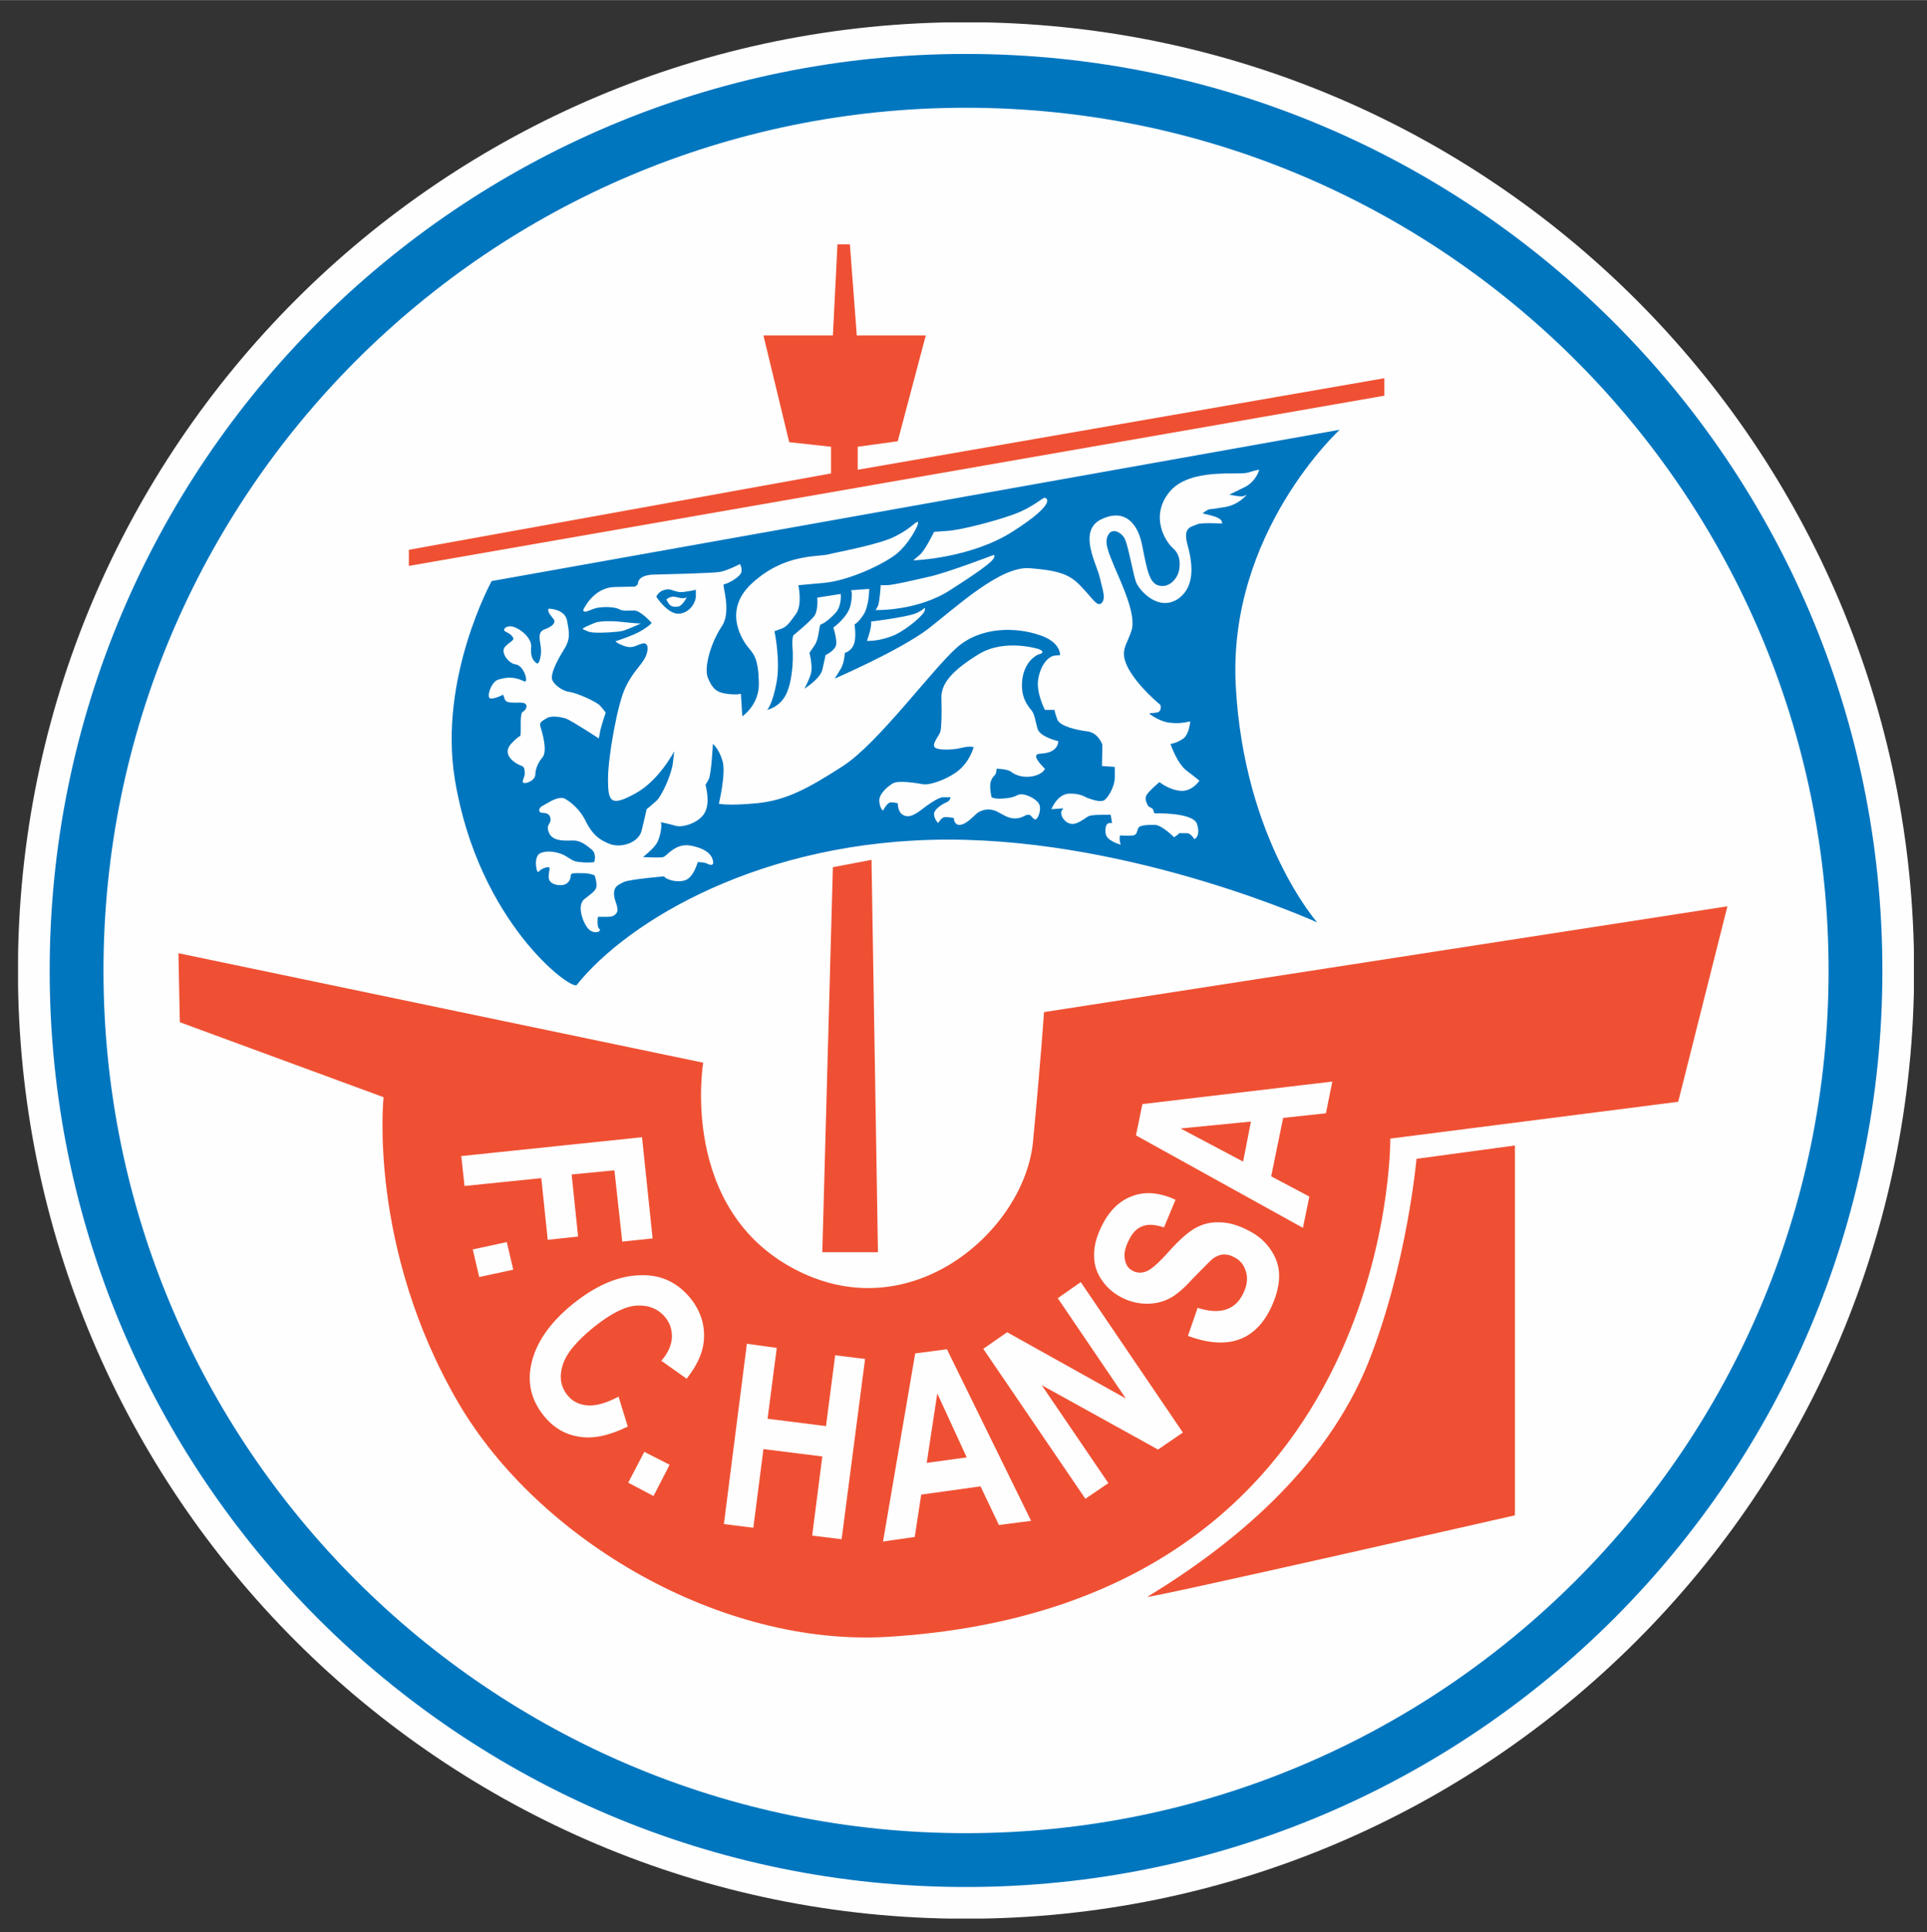 <?xml version="1.0" encoding="UTF-8"?>
<svg xmlns="http://www.w3.org/2000/svg" version="1.2" viewBox="0 0 419 420" width="399" height="400">
  <rect x="0" y="0" width="419" height="420" fill="#333333" stroke="none"/>
  <title>FCHansa_Logo_2009rz-4c</title>
  <defs>
    <clipPath id="cp1">
      <path d="m3.93 417.07h412.22v-412.22h-412.22z"></path>
    </clipPath>
  </defs>
  <style>
		.s0 { fill: #fefefe } 
		.s1 { fill: #ef5033 } 
		.s2 { fill: #0076bf } 
	</style>
  <g id="Ebene 1">
    <g id="&lt;Clip Group&gt;" clip-path="url(#cp1)">
      <path id="&lt;Path&gt;" class="s0" d="m3.9 211c0-113.9 92.3-206.2 206.1-206.2 113.9 0 206.2 92.3 206.2 206.2 0 113.8-92.3 206.1-206.2 206.1-113.8 0-206.1-92.3-206.1-206.1z"></path>
      <path id="&lt;Compound Path&gt;" fill-rule="evenodd" class="s1" d="m173.2 276.1c25.2 12.9 49.5-8.8 51.4-27.8 1.8-18.9 2.4-28.3 2.4-28.3l148.6-23-10.7 42.5-62.6 8c0 0 1.1 101.4-109 108.3-36.6 2.3-76.2-21.1-93.6-50.8-19.8-33.9-16.3-66.5-16.3-66.5l-44.3-16.3-0.3-15 114.1 23.8c0 0-5.4 32 20.3 45.1zm111.5-16l-8.3-4.4 2.6-12.7 9.3-1 1.4-6.9-41.3 4.9-1.4 6.8 36.3 20.1zm-85.8 74l1.4-9.2 12.9-1.8 4 8.4 7-0.9-18.3-37.3-6.9 0.9-7 40.9zm-59.3-56.9q-7.3 0-15.1 6.3-7.5 6.1-9 13.1-1.3 6.1 2.7 11.1 3.1 3.9 7.7 4.6 4.5 0.8 10.6-2.2l-2-6.5q-4 2.1-6.7 1.9-2.8-0.2-4.4-2.2-2.2-2.7-1.1-6.4 1-3.7 6.8-8.4 5.6-4.5 9.4-4.7 3.9-0.2 6.2 2.6 1.5 1.9 1.4 4.4-0.2 2.6-2.3 5l5.5 3.9q3.3-4.2 3.7-7.9 0.6-5.2-2.8-9.5-4.2-5.2-10.6-5.1zm0-30l-39.3 4.1 0.7 6.5 16.7-1.7 1.4 13.4 6.6-0.7-1.4-13.5 9.3-0.9 1.7 15.5 6.6-0.7zm-35.4 30.4l7.4-1.6-1.4-6-7.4 1.6zm37.9 47.6l3.5-6.8-5.5-2.8-3.5 6.7zm21.7 6.9l2.2-17.1 12.8 1.6-2.2 17.2 6.4 0.8 5.1-39.2-6.5-0.8-2 15.4-12.7-1.6 2-15.4-6.5-0.9-5 39.2zm46.4-15.3l-8.7 1.2 2.3-15.1zm30.8 5.6l-14.5-21.3 25.3 14 5.4-3.7-22.2-32.7-5 3.5 14.8 21.8-25.8-14.4-5.2 3.6 22.2 32.6zm35.3-38q2.9-6.1 1.2-10.5-1.8-4.4-6.4-6.6-3.2-1.6-6-1.6-2.7-0.1-5.1 1.2-2.4 1.3-5.8 5.1-3.2 3.6-4.8 4.3-1.6 0.7-3 0-1.5-0.7-1.8-2.5-0.4-1.7 0.8-4.1 1.1-2.4 2.9-3.1 1.7-0.8 4.8 0.2l2.5-6q-5.2-2.4-9.4-0.8-4.2 1.5-6.7 6.6-1.7 3.5-1.6 6.4 0 2.9 1.7 5.3 1.7 2.5 4.6 3.9 2.5 1.2 5.2 1.2 2.6 0 4.8-1.1 2.2-1.1 5.1-4.3 3.4-3.5 4.4-4.4 1.1-0.8 2.2-0.9 1.1-0.1 2.3 0.5 2.1 1 2.7 3.2 0.7 2.2-0.6 4.8-2.6 5.4-9.9 3.1l-2.1 6.1q12.8 4.7 18-6zm-6-31.9l-13.6-7.2 15.3-1.5zm27.3 43.5c8.4-21.3 10.4-44.1 10.4-44.1l21.4-2.9v80.4c0 0-81.3 18.5-79.9 17.7 18.1-11 38.7-27.6 48.1-51.1zm-108.1-109.1l1.4 85.3h-12.1l2.3-83.7zm-100.6-67.4l91.8-16.6v-5.8l-9.1-1-5.6-23.2h15.1l1-19.8h2.7l1.5 19.8h15l-6.1 23-8.7 1.2v5l114.5-19.9v3.8l-212.1 37z"></path>
      <path id="&lt;Compound Path&gt;" fill-rule="evenodd" class="s2" d="m210 410.2c-110 0-199.2-89.2-199.2-199.2 0-110.1 89.2-199.3 199.2-199.3 110.1 0 199.3 89.2 199.3 199.3 0 110-89.2 199.2-199.3 199.2zm0-386.8c-103.5 0-187.5 84-187.5 187.6 0 103.5 84 187.5 187.5 187.5 103.6 0 187.6-84 187.6-187.5 0-103.6-84-187.6-187.6-187.6zm76.4 177.1c0 0-39.6-18-80.2-18-40.5 0-69.7 17.7-80.8 31.6-1.1 1.3-21.4-13.6-26.5-44.7-3.6-22 8-43.1 8-43.1l184.4-32.9c0 0-24.4 22.4-22.6 55.7 1.8 33.4 17.7 51.4 17.7 51.4zm-15.3-93l-0.6 0.3c-0.6 0.3-3.2-0.3-3.2-0.3 0 0 1.1-0.5 3.5-1.7 2.4-1.3 3-3.7 3-3.7 0 0-0.5 0-2.4 0.6-1.9 0.7-12.6-1.2-17.1 4.2-4.4 5.4-0.8 10.9 0.7 12.2 1.4 1.2 1.7 2.8 1.4 4.7-0.3 1.9-2.1 4-4.3 3.5-2.2-0.4-2.7-3.5-3.7-8.5-0.9-5.1-3.9-8.4-9-5.9-5.1 2.5-0.9 9.8-0.3 12.5 0.6 2.7 1.4 4.5 0.5 5.6-1 1.1-1.9-0.8-4.5-3.5-2.5-2.7-4.9-3.5-11.2-4-6.4-0.5-15.9 8.4-22.1 13.2-6.2 4.7-20.3 10.8-20.3 10.8 0 0 0.5-0.8 1.3-2.1 0.8-1.3 0.9-3.5 0.9-3.5 0 0 1.3-0.3 1.9-1.7 0.7-1.5 0.2-4.5 0.2-4.5 0 0 0.6-0.1 1.9-2 1.3-1.9 1.3-5.7 1.3-5.7l-4 0.3c0 0 0.5 0.1 0 3-0.5 2.8-3.8 5.1-3.8 5.1 0 0 1 3 0.5 4.1-0.5 1.1-2.2 1.9-2.2 1.9 0 0-0.2 1.1-0.7 3.2-0.5 2-3.9 4.1-3.9 4.1 0 0 0.9-1.6 1.4-3.2 0.5-1.6-0.3-4.6-0.3-4.6l1.1-1.6c1.1-1.6 0.9-4.4 1.4-4.6 0.5-0.1 1.7-0.9 3.2-2.5 1.4-1.6 1.1-4.1 1.1-4.1l-5.1 0.8c0 0 0.3 3-0.8 4.2-1.1 1.3-4.4 4-4.4 4 0 0-0.3 0.6-0.2 2.4 0.2 1.7 0.2 6.5-1.1 9.8-1.3 3.4-4.4 4-4.4 4 0 0 1.1-1 2-5.7 1-4.8-0.4-11.4-0.4-11.4l1.4-0.5c1.4-0.5 1.9-1.4 3.3-3.3 1.4-2 0.5-6.2 0.5-6.2l5.5-0.5c5.6-0.5 13-4.1 15.7-6.2 2.7-2.1 5.1-6.5 4.8-7-0.3-0.4-1.4 1.3-4.8 3-3.3 1.8-12.3 3.4-14.7 4-2.4 0.6-9.5-0.2-16.5 6.2-7 6.3-1.6 13.3-0.6 14.4 0.9 1.1 1.9 2.2 2 7.2 0.2 4.9-3.6 7.4-3.6 7.4l-0.3-4.9c0 0-0.8 0.3-3.1 0-2.2-0.3-3.1-1.1-4.1-3.5-0.9-2.4 0.8-7.8 3-11.1 2.3-3.3 0-9.2 0.5-9.2 0.5 0 2.7-1.1 3.5-2.1 0.8-0.9 0-2.3 0-2.3 0 0-2.7 1.4-4.3 1.7-1.6 0.3-11.2 0.5-14.7 0.6-3.5 0.2-3.2 2.1-3.2 2.1l-0.6 0.5-4.6 0.1c-4.6 0.2-6.7 5-6.7 5 0.2 0.8 1.1 0.1 2.7-0.4 1.6-0.4 4.1-0.3 5.1 0.2 0.9 0.5 1.9 0.3 3.3 0.3 1.4 0 3.8 2.7 3.8 2.7 0 0-0.3 0.5-2.1 1.6-1.7 1.1-5.8 2.4-5.8 2.4 0 0 0.6 0.6 2.2 1.1 1.6 0.5 2.4-0.3 3.6-0.6 1.3-0.4 1.6 1.1 0.7 3-1 1.9-2.6 3-4.3 6.5-1.7 3.5-3.8 15-3.8 20 0 4.9 0.6 6 5.9 3.1 5.2-2.8 8.5-9.2 8.5-9.2l-0.3 2.6c-0.3 2.5-2.5 7.3-3.6 8.2-1.1 1-2.1 1.8-2.1 1.8 0 0-0.5 2.3-1.1 4.7-0.6 2.4-4.1 3.8-6.8 2.9-2.7-1-4-2.4-5.3-4.9-1.2-2.6-3.3-4.3-4.6-5-1.2-0.6-3.3 0.7-3.3 0.7 0 0-0.5 0.3-1.4 0.8-1 0.4-1.3 1.6 0 1.6 1.2 0 1.7 0.7 1.6 1.7-0.2 0.9-1.1 1.1-0.2 2.9 1 1.7 3.7 1.4 5.2 1.4 1.6 0 2.9 1.1 4 2 1.1 1 0.5 2.7 0.5 2.7 0 0-1.4 0.2-2.9 0-1.4-0.1-1.7-0.3-3.1-1.2-1.5-1-4.2-1.5-5.8-0.7-1.5 0.8-0.7 4.6-0.3 4 0.5-0.6 1.5-1 2.1-1 0.6 0 0.1 0.8 0.1 2.1 0 1.3 1.3 1.9 2.9 1.8 1.6-0.2 1.9-1.5 1.9-2.1 0-0.6 0.8-0.5 2.5-0.5 1.8 0 2.7 0.5 2.7 0.5 0 0 0.4 1.1 0.4 2.2 0 1.1-1 1.6-2.7 3-1.8 1.5 0.1 6.1 1.4 6.8 1.3 0.8 2.5 0 1.9-0.4-0.6-0.5-0.3-2.6-0.3-2.6h1.7c1 0 1.8 0 2.4-0.9 0.6-1-0.6-2.6-0.6-4.1 0-1.6 0.8-1.9 2.2-2.6 1.4-0.6 8.7-1.2 8.7-1.2 0.3 0.6 2.5 1.4 4.4 0.9 2-0.5 2.9-4 2.9-4 0 0 1.6 0 2.2 0.4 0.7 0.3 1.4 0.4 1.1-0.8-0.3-1.3-1.6-2.6-4.9-3.2-3.3-0.6-5.2 2.4-5.9 2.5-0.6 0.2-4.4 0-4.4 0 0 0 2.2-1.7 3-3 0.8-1.3 1.3-4.4 0.8-4.6-0.5-0.1 1.6 0.3 3.3 0.8 1.8 0.5 5.6-0.9 6.5-3.2 1-2.2 0-5.7 0-5.7l0.7-1.2c0.6-1.3 0.9-7.7 0.9-7.7 0 0 1.3 1 2.1 3.7 0.8 2.7-0.8 9.3-0.8 9.3 0 0 1.9 0.5 8.2-0.1 6.4-0.6 11.2-3.2 18.8-8.1 7.6-4.9 19.3-20.9 24.7-25.7 5.4-4.8 13.2-4.4 17.9-2.8 4.8 1.5 4.6 4.4 4.6 4.4l-1.2 0.1c-1.3 0.2-2.9 1.8-3.5 4.8-0.7 3 1.4 7 1.4 7h2.1c0 0 0 0.5 0.6 2.1 0.6 1.5 4.3 2.3 6.7 2.6 2.3 0.4 3.1 2.9 3.1 2.9l-0.1 4.6 2.8 0.2v2.2c0 2.2-1.6 4.7-2.4 5.1-0.8 0.3-2 0-3.1-0.4-1.1-0.3-1.6-1.1-4.3-1.1-2.7 0-4 3.4-4 3.4l2.6-0.2-0.4 0.6c-0.3 0.7 0.4 2.3 1.8 2.7 1.4 0.5 3.2-1.1 4.1-1.6 1-0.4 4.8-0.3 4.8-0.3l0.3 1.8h-0.5c-0.5 0-1.1 0.4-0.9 2.2 0.1 1.7 3.3 2.5 3.3 2.5l-0.2-0.6c-0.1-0.6 0-1.4 0-1.4 0 0 1.9 0.1 2.9 0 0.9-0.2 0.8-1 1.1-1.6 0.3-0.7 2.2-0.7 3.6-0.7 1.5 0 4.2 2.7 4.2 2.7l0.4-0.3c0.5-0.3 0.7-0.6 0.7-0.6h1.7c0.8 0 1.6 1.3 1.6 1.3 0 0 1.4-0.5 0.6-3.2-0.7-2.7-9.3-2.4-9.3-2.4l-0.2-0.6c-0.1-0.7-1.1-0.7-1.2-1.1-0.2-0.5-0.7-1.1-0.4-2.1 0.4-0.9 2.9-3 2.9-3 0 0 2.1 1.7 4.6 1.9 2.5 0.2 4.1-2.2 4.1-2.2 0 0-0.8-0.7-2.8-2.2-2.1-1.6-3.5-5.8-3.5-5.8 0 0 1.2-0.1 2.7-1.1 1.4-0.9 1.6-3.8 1.6-3.8l-1 0.2c-0.9 0.1-1.4 0.3-3.3 0.1-1.9-0.1-4-1.5-4.5-1.9-0.4-0.3 0.8-0.1 1.8-0.4 0.9-0.4 0.5-1.6 0.5-1.6 0 0-4.6-3.7-6.9-7.8-2.2-4.1-0.3-5.1 0.7-8.6 0.9-3.4-2.3-10.1-3.7-13.4-1.4-3.4-2.4-5.6-1.4-7.2 0.9-1.6 3-0.4 3.6 1 0.7 1.4 1.8 7.6 2.4 9.3 0.7 1.8 4.8 6.5 9.1 3.7 4.2-2.9 3-8.6 2-12.2-0.9-3.7 1.3-3.5 2.1-4 0.8-0.5 5.5-0.2 5.5-0.2 0 0 0.2-0.7-0.8-1.2-0.9-0.5-3.4-1-3.4-1 0.6-0.6 1.4-0.9 1.4-0.9 0 0 0.5 0 3.5-0.5 3-0.5 4.7-2.7 4.7-2.7zm-64.4 20.7c7.3-4.7 10.2-6.8 9.4-7.6 0 0-10.4 4-14.3 4.8-3.9 0.9-7.8 1.8-9.1 1.8h-1.2c0 0-0.2 3.5-0.6 4.5l-0.5 0.9c0 0 9.1 0.3 16.3-4.4zm20.5-20c-0.5-0.1-2.6 2.1-6.8 3.6-4.1 1.5-11.8 3.5-14.6 3.6l-2.7 0.2c0 0-1.9 3.9-3 4.9-1.2 1-1.5 1.3-1.5 1.3 0 0 12.6-0.4 21.8-6.4 9.2-5.9 7.3-7.1 6.8-7.2zm-91.7 28.9c1-0.3 3.7-1.5 3.9-1.6-0.4 0.1-4-0.3-5-0.4-1-0.1-4-0.2-5.1 0.3-1.2 0.5-3 1.2-2.5 1.4 0.6 0.2 1.2 0.7 2.6 0.7 1.3 0.1 5.1-0.1 6.1-0.4zm3.9-1.6q0 0 0 0 0 0 0 0zm-16.9 5.9c1.6-2.5 1.3-3.8 0.8-6.5-0.5-2.6-4-2.6-4-2.6-0.4 0.7 0.6 1.6 1.1 2.3 0.5 0.8-0.3 1.6-2 2.2-1.7 0.6-0.9 2.6-0.8 4 0.2 1.3-0.3 4-1 3.3-0.8-0.6-1.3-1.6-1.1-3.5 0.1-1.8-2-3.7-3.7-4.3-1.7-0.6-2.6 0.6-2 0.9 0.6 0.4 1.2 0.5 1.7 1.3 0.5 0.7-0.6 0.9-1.7 2.1-1.1 1.2 0.9 3.7 2.3 3.8 1.4 0.2 2.3 2.3 2.3 3.3 0 0.9-0.7 0.1-2-0.2-1.2-0.3-2.3-0.3-4 0.2-1.6 0.4-2.7 3.9-1.8 4.1 0.9 0.2 2.8-0.8 2.8-0.8l0.4 1.1c0.5 1.1 3.5 0.3 4.3 0.8 0.8 0.4 0.2 1.5-0.4 1.8-0.7 0.3-0.4 3.5-0.5 4.8-0.2 1.2 0.6-0.6-2 2.1-2.6 2.8 1.8 4.8 2.3 4.9 0.5 0.2 0.6 0.8 0.6 1.7 0 0.9-1.1 2.1 0.2 2 1.2-0.2 2.1-1.1 2.1-1.8 0-0.8 0.3-2.3 1.5-3.7 1.3-1.4-0.1-5.8-0.4-6.8-0.3-0.9 0.4-1.2 1.4-1.8 0.9-0.6 3-0.3 4.2 0.1 1.3 0.5 7.1 4.3 7.1 4.3l0.2-1c0.1-1.1 1.3-4.6 1.3-4.6 0 0-0.3-0.5-1.3-1.6-1.1-1-5.1-2.7-6.5-2.9-1.4-0.1-3.4-1.5-3.8-2.6-0.5-1.1 0.9-4 2.4-6.4zm69.5 34.8c0 0 0.9-1.8 1.7-1.8 0.8 0 1.5 0.2 1.5 0.2 0 0 0 1.9 1.1 2.5 1.1 0.7 2.3 0.2 3.8-0.9 1.4-1.1 3.9-2.9 4.9-2.9h1.7c0 0-0.1 0.8-0.9 1.1-0.8 0.3-2.9 1.6-2.7 2.7 0.1 1.1 0.9 1.8 0.9 1.8 0 0 0.7-1.3 1.5-1.3 0.8 0 1.9 0.2 1.9 0.2 0 0 0 1.5 1.2 1.5 1.3 0 2.7-1.5 3.8-2.5 1.2-0.9 2.7-1.1 4.2-0.5 1.4 0.7 2.5 1.6 4.1 1.6 1.6 0 2.1-0.8 2.9-0.8 0.7 0 0.7 0.7 1.4 1 0.6 0.3 1.6-2.2 0.9-3.4-0.6-1.1-3.3-2.5-4.6-1.9-1.2 0.7-3 0.8-4.1 0.8-1.1 0-1.6-0.3-1.6-0.3 0 0-0.6-2.5-0.1-3.6 0.4-1.1 0.9-1 1.1-1.8l0.1-0.8c0 0 2.4 0 3.2 0.7 0.8 0.6 2.5 1.4 4.8 0.9 2.2-0.5 2.5-1.6 2.5-1.6 0 0-2.1-2-1.9-2.8 0.2-0.8 1.7-0.2 3.3-1 1.6-0.8 1.5-2.2 1.5-2.2 0 0-4-0.9-4.5-2.7-0.5-1.7-0.6-3.2-1.4-4.1-0.8-1-2.4-2.9-1.9-6.7 0.5-3.8 3-5.2 3.6-5.4 0.7-0.1 1.3-0.6 0-1.1 0 0-7.4-2.4-13.1 1.1-5.7 3.5-8.3 6.4-8.1 9.7 0.1 3.3 0 6.2-0.2 7-0.1 0.8-1.9 2.7-1.3 3.5 0.7 0.8 4.3 0.6 6.1 0.1 1.7-0.4 2.4-0.1 2.4-0.1 0 0-0.8 3.3-3.7 5.4-2.8 2-6 2.8-7.1 2.7-1.1-0.2-5.6-1-6.8-0.2-1.3 0.8-3.1 2.4-2.9 4 0.2 1.6 0.8 1.9 0.8 1.9zm-44.3-42.8c-2.5 0.2-5-3.7-5-3.7 0.5-1.1 1.5-1.5 2.4-1.6 0.8-0.1 1.8 0.6 2.9 0.6 1.1 0 3.3-0.5 3.3-0.5 0 0 0 0.5 0 1.5 0 0.9-1 3.4-3.6 3.7zm1.1-3.4c-0.7 0.1-1.1-0.1-2.1-0.3-1.1-0.1-1.8 0.6-1.8 0.6 0 0 0.2 0.5 0.6 1 0.4 0.6 1.3 0.7 2.1 0.5 0.8-0.2 1.7-1.9 1.7-1.9 0 0 0.2-0.1-0.5 0.1zm40.6 5.1c0.2 1.3-0.9 4.2-0.9 4.2h0.5c0.6 0 2.8-0.1 5.6-1.3 2.7-1.3 6.4-4.4 6.5-5.4 0.1-1.1 0 0-2.2 0.8-2.2 0.8-9.5 1.7-9.5 1.7z"></path>
    </g>
  </g>
</svg>
